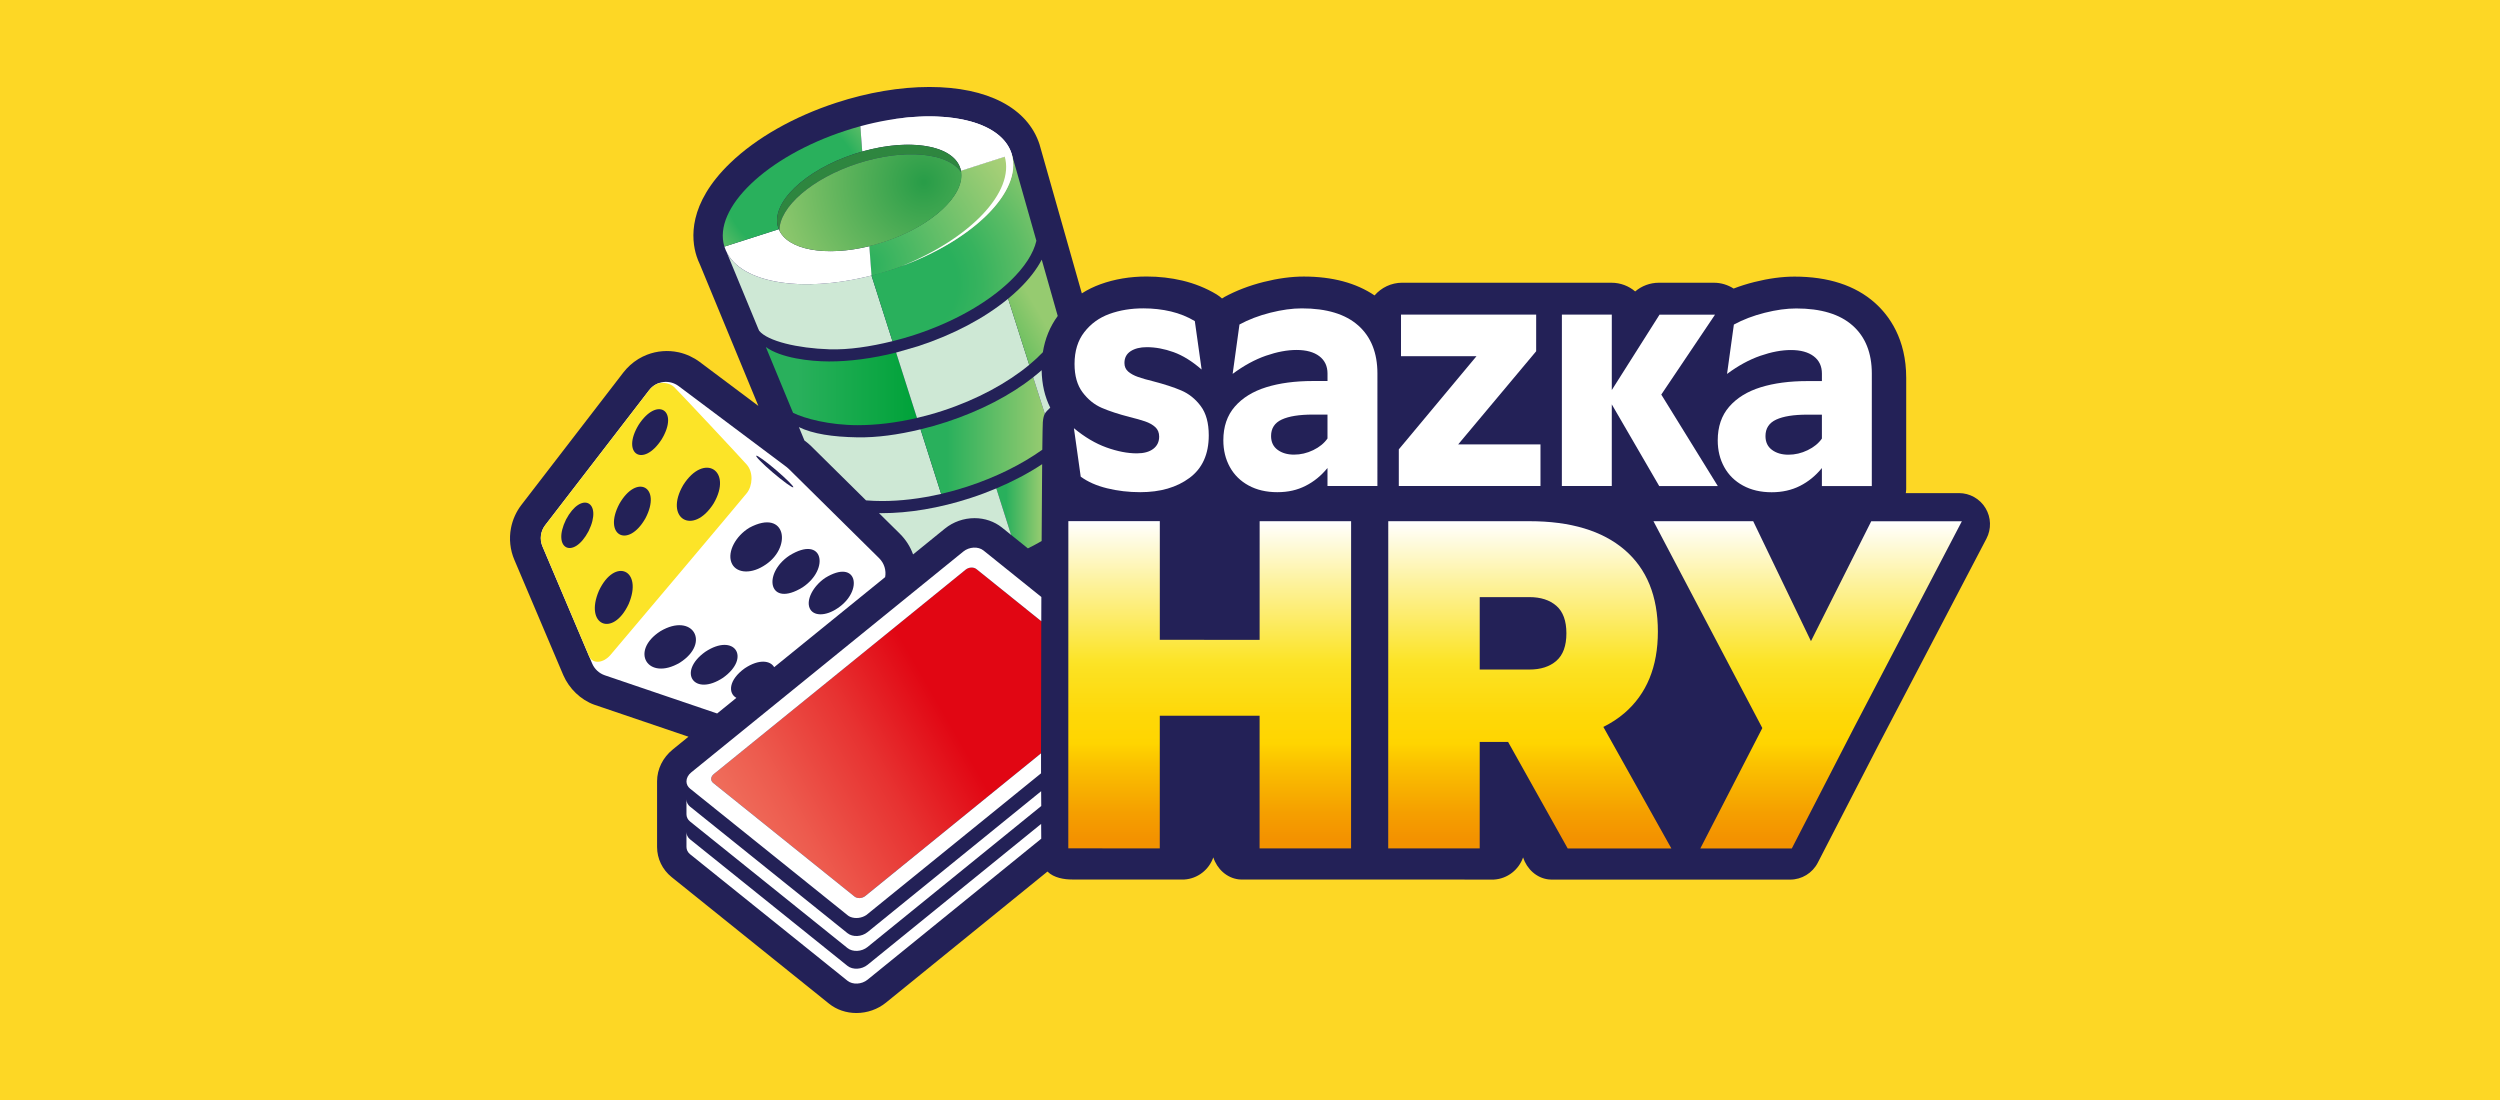 <svg width="250" height="110" viewBox="0 0 250 110" fill="none" xmlns="http://www.w3.org/2000/svg">
<rect width="250" height="110" fill="#FDD725"/>
<path d="M108.183 29.337C108.754 28.971 109.373 28.669 110.037 28.426C111.451 27.912 113.005 27.651 114.658 27.651C115.901 27.651 117.108 27.79 118.244 28.059C119.47 28.352 120.615 28.814 121.652 29.436C121.85 29.556 122.032 29.696 122.202 29.849C122.281 29.797 122.357 29.745 122.439 29.7C123.608 29.065 124.927 28.558 126.36 28.197C127.786 27.838 129.138 27.655 130.38 27.655C133.238 27.655 135.607 28.294 137.456 29.543C138.128 28.766 139.119 28.271 140.228 28.271L161.15 28.274C162.052 28.274 162.88 28.601 163.518 29.144C164.171 28.589 165.008 28.274 165.886 28.274H171.394C172.106 28.274 172.784 28.486 173.363 28.855C174.019 28.601 174.71 28.384 175.43 28.203C176.856 27.844 178.208 27.661 179.45 27.661C182.821 27.661 185.524 28.541 187.48 30.277C188.914 31.549 190.622 33.885 190.621 37.791L190.619 48.932C190.619 49.061 190.594 49.184 190.581 49.31H195.893C196.98 49.31 197.988 49.878 198.551 50.81C199.114 51.741 199.15 52.898 198.645 53.863L187.921 74.358L181.777 86.275C181.242 87.31 180.177 87.961 179.013 87.961L155.107 87.958C155.02 87.954 154.932 87.952 154.848 87.941C153.638 87.796 152.682 86.886 152.308 85.742C151.879 86.971 150.754 87.874 149.399 87.957L124.128 87.954C124.041 87.95 123.955 87.948 123.87 87.937C122.661 87.792 121.702 86.882 121.331 85.738C120.901 86.967 119.777 87.87 118.422 87.952L107.211 87.95C106.434 87.95 105.391 87.795 104.746 87.155L88.608 100.254C87.781 100.93 86.723 101.302 85.637 101.302C84.627 101.302 83.659 100.972 82.908 100.37L67.166 87.713C66.239 86.967 65.707 85.869 65.707 84.696V78.139C65.708 76.914 66.283 75.749 67.285 74.941L68.847 73.672L59.426 70.471C58.06 69.981 56.91 68.849 56.331 67.518L51.439 55.99C51.013 55.004 50.892 53.874 51.098 52.811C51.259 51.966 51.623 51.158 52.15 50.478L62.344 37.238C62.746 36.721 63.245 36.267 63.808 35.919L63.859 35.887C64.125 35.73 64.409 35.585 64.703 35.474C65.7 35.085 66.806 35 67.852 35.227L67.891 35.234C68.626 35.401 69.363 35.74 69.967 36.193L75.838 40.592L69.993 26.45C69.865 26.184 69.755 25.909 69.663 25.631C69.1 23.897 68.787 20.383 73.022 16.301C75.618 13.8 79.385 11.658 83.632 10.273C86.791 9.241 90.005 8.698 92.932 8.698C98.749 8.698 102.765 10.79 103.951 14.435L108.183 29.337Z" fill="#232157"/>
<path d="M89.244 34.12C87.026 34.666 84.873 34.992 82.94 34.931C79.77 34.83 76.763 34.117 75.918 33.078L75.827 32.878L72.671 25.238L72.666 25.227C74.243 28.357 80.333 29.304 87.15 27.552L89.245 34.12H89.244Z" fill="#CEE8D5"/>
<path d="M91.696 41.795C89.61 42.283 87.591 42.518 85.762 42.517C82.943 42.517 80.454 41.852 79.308 41.284L79.139 40.884L76.584 34.703C78.083 35.789 80.93 36.141 82.909 36.145C84.888 36.151 87.237 35.855 89.611 35.255L91.696 41.794V41.795Z" fill="url(#paint0_linear_594_733)"/>
<path d="M103.638 24.078V24.08C103.35 25.339 102.469 26.707 101.04 28.085C98.737 30.304 95.328 32.225 91.439 33.494C90.705 33.732 89.972 33.942 89.247 34.12L87.152 27.553L89.073 26.992C96.829 24.461 102.178 19.414 101.229 15.596L103.638 24.077V24.078Z" fill="url(#paint1_radial_594_733)"/>
<path d="M102.922 36.487C100.74 38.294 97.718 39.951 94.259 41.079C93.399 41.361 92.542 41.599 91.697 41.794L89.611 35.257L91.809 34.62C95.314 33.476 98.458 31.814 100.813 29.871L102.923 36.487H102.922Z" fill="#CEE8D5"/>
<path d="M89.073 26.994C88.428 27.204 87.787 27.391 87.151 27.552L86.932 24.62C87.404 24.505 87.882 24.369 88.363 24.212C93.213 22.629 96.58 19.493 96.099 17.083L101.188 15.452C102.31 19.285 96.926 24.429 89.072 26.994H89.073Z" fill="url(#paint2_radial_594_733)"/>
<path d="M89.073 26.994C88.428 27.204 87.787 27.391 87.151 27.552L86.932 24.62C87.404 24.505 87.882 24.369 88.363 24.212C93.213 22.629 96.58 19.493 96.099 17.083L101.188 15.452C102.31 19.285 96.926 24.429 89.072 26.994H89.073Z" fill="url(#paint3_radial_594_733)"/>
<path d="M101.187 15.452C101.177 15.416 101.167 15.381 101.156 15.348C100.156 12.273 95.2 11.005 89.201 11.944C94.879 11.248 99.47 12.557 100.434 15.522C100.445 15.556 100.455 15.591 100.465 15.628C101.512 19.198 96.989 23.893 90.072 26.65C97.377 23.99 102.261 19.121 101.187 15.453V15.452Z" fill="white"/>
<path d="M87.154 27.552C79.98 29.395 73.608 28.248 72.46 24.716C72.454 24.697 72.449 24.679 72.441 24.659L77.877 22.919C78.722 25.006 82.573 25.686 86.933 24.62L87.153 27.552H87.154Z" fill="white"/>
<path d="M86.222 15.154C85.977 15.223 85.733 15.299 85.487 15.378C80.458 17.019 77.025 20.328 77.82 22.767C77.836 22.819 77.855 22.87 77.875 22.919L72.439 24.66C71.259 20.823 76.655 15.645 84.541 13.072C85.041 12.908 85.539 12.759 86.033 12.625L86.222 15.155V15.154Z" fill="url(#paint4_radial_594_733)"/>
<path d="M101.187 15.452L96.099 17.083C96.081 16.995 96.058 16.908 96.031 16.821C95.276 14.502 90.969 13.802 86.222 15.154L86.033 12.624C93.38 10.623 99.985 11.745 101.157 15.348C101.168 15.382 101.178 15.416 101.187 15.452Z" fill="white"/>
<path d="M96.125 17.244C94.833 15.25 90.433 14.819 85.774 16.34C81.189 17.838 77.921 20.713 77.94 23.066C77.893 22.97 77.852 22.872 77.819 22.768C77.025 20.328 80.459 17.02 85.487 15.379C90.517 13.737 95.235 14.385 96.03 16.823C96.074 16.96 96.107 17.102 96.125 17.245V17.244Z" fill="#2E863F"/>
<path d="M88.364 24.212C83.544 25.784 79.01 25.257 77.942 23.065C77.922 20.712 81.191 17.838 85.776 16.339C90.435 14.818 94.834 15.25 96.127 17.243C96.431 19.631 93.108 22.663 88.364 24.212Z" fill="url(#paint5_radial_594_733)"/>
<path d="M102.789 54.84C103.265 54.605 103.724 54.358 104.163 54.104C104.178 51.13 104.196 48.468 104.215 46.418C102.843 47.322 101.298 48.14 99.633 48.84L101.115 53.494L102.789 54.839V54.84Z" fill="url(#paint6_linear_594_733)"/>
<path d="M89.994 53.384C90.589 53.973 91.034 54.678 91.308 55.443L94.486 52.863C95.317 52.188 96.373 51.815 97.459 51.815C98.468 51.815 99.436 52.148 100.187 52.748L101.115 53.494L99.633 48.84C98.808 49.188 97.955 49.508 97.078 49.793C93.918 50.825 90.859 51.318 88.18 51.317C88.087 51.317 87.994 51.317 87.902 51.315L89.995 53.382L89.994 53.384Z" fill="#CEE8D5"/>
<path d="M80.547 44.124C80.735 44.264 80.921 44.427 81.098 44.597L86.604 50.038C87.12 50.081 87.658 50.103 88.212 50.103C90.029 50.103 92.037 49.872 94.112 49.39L92.054 42.934C89.814 43.475 87.669 43.771 85.724 43.734C83.235 43.687 81.297 43.393 79.891 42.711L80.443 44.049L80.546 44.126L80.547 44.124Z" fill="#CEE8D5"/>
<path d="M96.71 48.665C99.555 47.737 102.144 46.459 104.23 44.972C104.248 43.445 104.265 42.463 104.282 42.233C104.314 41.816 104.383 41.564 104.482 41.381L103.318 37.729C101.075 39.497 98.089 41.076 94.626 42.207C93.761 42.489 92.903 42.732 92.059 42.932L94.116 49.389C94.974 49.191 95.842 48.949 96.711 48.665H96.71Z" fill="url(#paint7_linear_594_733)"/>
<path d="M105.024 40.762C104.476 39.674 104.188 38.422 104.164 37.02C103.895 37.259 103.612 37.495 103.316 37.728L104.48 41.38C104.616 41.126 104.807 41.005 105.024 40.762Z" fill="#CEE8D5"/>
<path d="M104.286 35.224C104.501 33.865 104.998 32.651 105.773 31.597L104.174 25.967C103.66 26.952 102.885 27.951 101.861 28.939C101.533 29.256 101.181 29.566 100.812 29.871L102.922 36.486C103.423 36.072 103.879 35.649 104.286 35.224Z" fill="url(#paint8_linear_594_733)"/>
<path d="M87.916 55.822L78.864 46.879C78.795 46.812 78.723 46.749 78.645 46.691L67.863 38.61C66.936 37.917 65.626 38.095 64.918 39.013L54.521 52.516C54.054 53.119 53.945 53.934 54.248 54.642L59.216 66.352C59.452 66.908 59.913 67.336 60.485 67.531L71.714 71.348L73.638 69.787C72.801 69.328 72.844 67.995 74.481 66.826C75.912 65.875 77.039 66.056 77.417 66.72L88.515 57.712C88.634 57.045 88.434 56.334 87.917 55.824L87.916 55.822Z" fill="white"/>
<path d="M61.028 65.517C61.673 64.768 74.113 50.031 74.686 49.304C75.258 48.577 75.362 47.242 74.669 46.453C73.977 45.664 68.115 39.408 67.431 38.723C67.057 38.349 66.356 38.183 65.767 38.356C65.442 38.493 65.149 38.713 64.918 39.012L54.52 52.515C54.054 53.118 53.945 53.933 54.248 54.641L58.909 65.629C59.321 66.49 60.394 66.253 61.027 65.517H61.028Z" fill="#FCE428"/>
<path d="M78.646 48.339C79.458 48.927 79.563 48.851 78.895 48.182C78.228 47.514 77.075 46.526 76.296 45.959C75.516 45.391 75.387 45.444 76.02 46.094C76.654 46.742 77.834 47.749 78.646 48.338V48.339Z" fill="#232157"/>
<path d="M68.325 48.501C70.392 45.234 73.312 47.015 71.359 50.352C69.293 53.621 66.373 51.838 68.325 48.501Z" fill="#232157"/>
<path d="M61.931 50.395C63.677 47.318 66.19 48.695 64.544 51.828C62.798 54.905 60.283 53.527 61.931 50.395Z" fill="#232157"/>
<path d="M63.861 42.487C65.712 39.628 67.93 41.021 66.166 43.935C64.317 46.795 62.098 45.402 63.861 42.487Z" fill="#232157"/>
<path d="M59.893 59.074C61.481 55.69 64.337 56.978 62.861 60.412C61.273 63.795 58.417 62.507 59.893 59.074Z" fill="#232157"/>
<path d="M56.601 51.956C58.127 49.057 60.302 50.166 58.861 53.108C57.336 56.006 55.16 54.899 56.601 51.956Z" fill="#232157"/>
<path d="M66.055 63.111C69.255 61.229 71.112 64.268 67.985 66.267C64.784 68.149 62.928 65.11 66.055 63.111Z" fill="#232157"/>
<path d="M70.529 65.18C73.429 63.255 75.142 65.749 72.309 67.773C69.408 69.699 67.697 67.203 70.529 65.18Z" fill="#232157"/>
<path d="M74.935 52.773C78.661 50.775 79.289 54.872 76.322 56.617C74.942 57.458 73.513 57.281 73.13 56.22C72.747 55.158 73.555 53.614 74.934 52.773H74.935Z" fill="#232157"/>
<path d="M82.506 57.797C85.752 55.794 86.358 59.087 83.767 60.817C82.565 61.643 81.31 61.637 80.961 60.803C80.613 59.968 81.305 58.623 82.506 57.797Z" fill="#232157"/>
<path d="M78.941 55.555C82.352 53.451 82.989 56.911 80.266 58.728C76.856 60.833 76.22 57.371 78.941 55.555Z" fill="#232157"/>
<path d="M104.127 62.12C104.11 66.675 104.102 71.344 104.101 75.333L86.531 89.595C86.215 89.853 85.73 89.877 85.45 89.652L71.308 78.284C71.027 78.058 71.057 77.668 71.374 77.411L96.562 56.964C96.878 56.707 97.362 56.682 97.644 56.909L104.126 62.121L104.127 62.12Z" fill="url(#paint9_linear_594_733)"/>
<path d="M104.104 77.334C104.102 76.69 104.103 76.023 104.103 75.334L86.534 89.596C86.217 89.854 85.731 89.878 85.451 89.653L71.31 78.285C71.029 78.058 71.059 77.669 71.376 77.412L96.564 56.965C96.88 56.708 97.364 56.684 97.646 56.91L104.128 62.122C104.13 61.309 104.133 60.5 104.136 59.7L98.347 55.046C97.823 54.626 96.922 54.674 96.335 55.151L69.127 77.236C68.808 77.493 68.647 77.824 68.647 78.139C68.647 78.409 68.766 78.669 69.005 78.862L84.816 91.568C84.886 91.617 84.964 91.658 85.046 91.692C85.527 91.888 86.156 91.821 86.631 91.506L104.102 77.334H104.104Z" fill="white"/>
<path d="M104.126 80.601L86.757 94.698C86.171 95.177 85.269 95.224 84.745 94.803L69.004 82.149C68.766 81.956 68.647 81.696 68.647 81.427V79.939C68.647 80.209 68.766 80.469 69.004 80.661L84.745 93.315C85.269 93.736 86.171 93.688 86.757 93.211L104.114 79.121C104.117 79.668 104.12 80.164 104.125 80.601H104.126Z" fill="white"/>
<path d="M104.126 83.87L86.757 97.968C86.171 98.447 85.269 98.493 84.745 98.073L69.004 85.419C68.766 85.225 68.647 84.965 68.647 84.696V83.208C68.647 83.478 68.766 83.738 69.004 83.931L84.745 96.585C85.269 97.005 86.171 96.957 86.757 96.48L104.114 82.391C104.117 82.938 104.12 83.433 104.125 83.87H104.126Z" fill="white"/>
<path d="M118.133 39.049C117.378 38.727 116.443 38.422 115.327 38.132C114.728 37.988 114.222 37.842 113.808 37.697C113.394 37.553 113.064 37.37 112.816 37.154C112.568 36.937 112.444 36.652 112.444 36.3C112.444 35.783 112.65 35.389 113.064 35.12C113.478 34.851 114.014 34.717 114.676 34.717C115.545 34.717 116.438 34.883 117.357 35.214C118.277 35.546 119.212 36.126 120.163 36.954L119.482 32.11C118.758 31.675 117.962 31.355 117.095 31.147C116.227 30.941 115.307 30.836 114.336 30.836C113.096 30.836 111.965 31.023 110.942 31.395C109.919 31.768 109.082 32.372 108.431 33.212C107.78 34.05 107.454 35.111 107.454 36.394C107.454 37.574 107.722 38.521 108.259 39.235C108.796 39.949 109.437 40.467 110.181 40.788C110.925 41.109 111.854 41.414 112.971 41.703C113.57 41.849 114.082 41.994 114.506 42.138C114.929 42.284 115.27 42.475 115.529 42.712C115.787 42.951 115.916 43.267 115.916 43.66C115.916 44.178 115.72 44.587 115.326 44.886C114.933 45.186 114.385 45.336 113.683 45.336C112.754 45.336 111.74 45.14 110.646 44.746C109.551 44.353 108.465 43.711 107.391 42.82L108.072 47.665C108.774 48.182 109.653 48.57 110.707 48.829C111.76 49.088 112.866 49.218 114.024 49.218C116.028 49.218 117.671 48.742 118.953 47.79C120.235 46.839 120.876 45.42 120.876 43.536C120.876 42.294 120.607 41.316 120.07 40.602C119.533 39.888 118.887 39.371 118.133 39.05V39.049Z" fill="white"/>
<path d="M135.821 32.546C134.539 31.408 132.658 30.838 130.179 30.837C129.227 30.837 128.179 30.982 127.032 31.271C125.884 31.561 124.857 31.954 123.947 32.45L123.265 37.387C124.381 36.559 125.492 35.954 126.598 35.57C127.703 35.188 128.722 34.996 129.651 34.996C130.623 34.996 131.382 35.204 131.93 35.617C132.477 36.032 132.751 36.611 132.751 37.356V38.101H131.294C129.517 38.101 127.962 38.308 126.628 38.721C125.295 39.136 124.246 39.783 123.481 40.662C122.716 41.542 122.334 42.664 122.334 44.031C122.334 45.024 122.551 45.915 122.985 46.702C123.419 47.489 124.043 48.105 124.861 48.55C125.677 48.995 126.632 49.218 127.728 49.218C128.823 49.218 129.727 49.006 130.564 48.581C131.401 48.158 132.129 47.562 132.749 46.797V48.598H137.74L137.742 37.357C137.742 35.287 137.102 33.682 135.821 32.544V32.546ZM132.749 43.848C132.418 44.325 131.943 44.713 131.323 45.013C130.703 45.313 130.062 45.463 129.401 45.463C128.74 45.463 128.192 45.303 127.758 44.981C127.324 44.66 127.107 44.2 127.107 43.6C127.107 42.834 127.464 42.286 128.177 41.954C128.89 41.624 129.929 41.458 131.292 41.458H132.749V43.848Z" fill="white"/>
<path d="M153.616 35.126L153.617 31.462L140.101 31.459L140.1 35.62L147.648 35.622L139.881 44.936V48.6L154.048 48.602V44.441L145.818 44.44L153.616 35.126Z" fill="white"/>
<path d="M171.503 31.465L165.954 31.464L161.179 39.006L161.18 31.463H156.189L156.186 48.602L161.178 48.603L161.179 40.438L165.92 48.604L171.78 48.605L166.128 39.457L171.503 31.465Z" fill="white"/>
<path d="M185.26 32.553C183.979 31.416 182.098 30.846 179.618 30.845C178.667 30.845 177.619 30.989 176.471 31.278C175.324 31.568 174.296 31.961 173.387 32.457L172.704 37.394C173.821 36.566 174.932 35.961 176.037 35.578C177.143 35.195 178.161 35.003 179.091 35.003C180.063 35.003 180.822 35.211 181.369 35.625C181.917 36.039 182.191 36.618 182.191 37.363V38.108H180.734C178.956 38.108 177.401 38.315 176.068 38.728C174.734 39.143 173.685 39.79 172.921 40.669C172.156 41.549 171.773 42.672 171.773 44.038C171.773 45.031 171.99 45.922 172.424 46.709C172.858 47.496 173.483 48.112 174.3 48.557C175.116 49.002 176.072 49.225 177.167 49.225C178.221 49.225 179.167 49.013 180.003 48.589C180.84 48.165 181.569 47.569 182.189 46.804V48.605H187.18L187.182 37.364C187.182 35.294 186.541 33.689 185.26 32.551V32.553ZM182.19 43.856C181.859 44.333 181.384 44.72 180.763 45.02C180.143 45.32 179.503 45.47 178.842 45.47C178.181 45.47 177.633 45.31 177.199 44.988C176.764 44.667 176.548 44.208 176.548 43.607C176.548 42.841 176.904 42.293 177.618 41.961C178.331 41.631 179.37 41.465 180.733 41.465H182.19V43.856Z" fill="white"/>
<path d="M125.962 63.984L115.98 63.983L115.982 52.115L106.835 52.114L106.83 84.836L115.977 84.838L115.979 71.574L125.961 71.576L125.958 84.839L135.107 84.84L135.111 52.118L125.964 52.117L125.962 63.984Z" fill="url(#paint10_linear_594_733)"/>
<path d="M162.433 71.32C164.668 69.4 165.787 66.681 165.788 63.161C165.788 59.612 164.679 56.886 162.457 54.98C160.235 53.075 157.063 52.121 152.94 52.12L138.826 52.118L138.822 84.84H147.97L147.971 74.196H150.811L156.769 84.844H167.136L160.336 72.693C161.105 72.307 161.81 71.854 162.433 71.319V71.32ZM155.639 66.082C154.97 66.664 154.07 66.955 152.938 66.954H147.972V59.711H152.938C154.07 59.711 154.97 60.002 155.639 60.584C156.306 61.167 156.64 62.083 156.64 63.332C156.64 64.584 156.305 65.5 155.638 66.081L155.639 66.082Z" fill="url(#paint11_linear_594_733)"/>
<path d="M187.125 52.125L181.096 64.115L175.321 52.123L165.346 52.122L176.233 72.805L170.032 84.846L179.18 84.847L185.38 72.805L196.186 52.126L187.125 52.125Z" fill="url(#paint12_linear_594_733)"/>
<defs>
<linearGradient id="paint0_linear_594_733" x1="76.59" y1="38.607" x2="91.702" y2="38.607" gradientUnits="userSpaceOnUse">
<stop offset="0.21" stop-color="#29B05C"/>
<stop offset="0.99" stop-color="#00A239"/>
</linearGradient>
<radialGradient id="paint1_radial_594_733" cx="0" cy="0" r="1" gradientUnits="userSpaceOnUse" gradientTransform="translate(90.351 28.374) scale(22.362 22.398)">
<stop offset="0.24" stop-color="#29B05C"/>
<stop offset="0.35" stop-color="#37B35E"/>
<stop offset="0.54" stop-color="#5BBC65"/>
<stop offset="0.8" stop-color="#96CB70"/>
</radialGradient>
<radialGradient id="paint2_radial_594_733" cx="0" cy="0" r="1" gradientUnits="userSpaceOnUse" gradientTransform="translate(86.763 26.512) scale(19.265 19.297)">
<stop stop-color="#29B05C"/>
<stop offset="1" stop-color="#BAD47B"/>
</radialGradient>
<radialGradient id="paint3_radial_594_733" cx="0" cy="0" r="1" gradientUnits="userSpaceOnUse" gradientTransform="translate(86.763 26.512) scale(19.265 19.297)">
<stop stop-color="#29B05C"/>
<stop offset="1" stop-color="#BAD47B"/>
</radialGradient>
<radialGradient id="paint4_radial_594_733" cx="0" cy="0" r="1" gradientUnits="userSpaceOnUse" gradientTransform="translate(79.252 18.639) scale(13.566 13.588)">
<stop offset="0.5" stop-color="#29B05C"/>
<stop offset="0.99" stop-color="#BAD47B"/>
</radialGradient>
<radialGradient id="paint5_radial_594_733" cx="0" cy="0" r="1" gradientUnits="userSpaceOnUse" gradientTransform="translate(92.392 18.214) scale(16.41 16.436)">
<stop offset="0.01" stop-color="#299D48"/>
<stop offset="1" stop-color="#96CB70"/>
</radialGradient>
<linearGradient id="paint6_linear_594_733" x1="99.639" y1="50.622" x2="104.221" y2="50.622" gradientUnits="userSpaceOnUse">
<stop offset="0.21" stop-color="#29B05C"/>
<stop offset="0.99" stop-color="#96CB70"/>
</linearGradient>
<linearGradient id="paint7_linear_594_733" x1="92.063" y1="43.552" x2="104.486" y2="43.552" gradientUnits="userSpaceOnUse">
<stop offset="0.21" stop-color="#29B05C"/>
<stop offset="0.99" stop-color="#96CB70"/>
</linearGradient>
<linearGradient id="paint8_linear_594_733" x1="93.167" y1="37.271" x2="103.827" y2="31.081" gradientUnits="userSpaceOnUse">
<stop stop-color="#00A239"/>
<stop offset="1" stop-color="#96CB70"/>
</linearGradient>
<linearGradient id="paint9_linear_594_733" x1="68.72" y1="86.461" x2="94.829" y2="71.433" gradientUnits="userSpaceOnUse">
<stop stop-color="#F27E67"/>
<stop offset="0.15" stop-color="#F07460"/>
<stop offset="0.39" stop-color="#ED5B4E"/>
<stop offset="0.71" stop-color="#E73231"/>
<stop offset="0.99" stop-color="#E10613"/>
</linearGradient>
<linearGradient id="paint10_linear_594_733" x1="120.981" y1="83.855" x2="120.981" y2="52.139" gradientUnits="userSpaceOnUse">
<stop stop-color="#F39200"/>
<stop offset="0.08" stop-color="#F59F00"/>
<stop offset="0.24" stop-color="#FBC300"/>
<stop offset="0.3" stop-color="#FFD500"/>
<stop offset="0.39" stop-color="#FED808"/>
<stop offset="0.53" stop-color="#FCE121"/>
<stop offset="0.56" stop-color="#FCE428"/>
<stop offset="0.8" stop-color="#FDF29A"/>
<stop offset="1" stop-color="white"/>
</linearGradient>
<linearGradient id="paint11_linear_594_733" x1="152.99" y1="83.855" x2="152.99" y2="52.139" gradientUnits="userSpaceOnUse">
<stop stop-color="#F39200"/>
<stop offset="0.08" stop-color="#F59F00"/>
<stop offset="0.24" stop-color="#FBC300"/>
<stop offset="0.3" stop-color="#FFD500"/>
<stop offset="0.39" stop-color="#FED808"/>
<stop offset="0.53" stop-color="#FCE121"/>
<stop offset="0.56" stop-color="#FCE428"/>
<stop offset="0.8" stop-color="#FDF29A"/>
<stop offset="1" stop-color="white"/>
</linearGradient>
<linearGradient id="paint12_linear_594_733" x1="180.772" y1="83.855" x2="180.772" y2="52.139" gradientUnits="userSpaceOnUse">
<stop stop-color="#F39200"/>
<stop offset="0.08" stop-color="#F59F00"/>
<stop offset="0.24" stop-color="#FBC300"/>
<stop offset="0.3" stop-color="#FFD500"/>
<stop offset="0.39" stop-color="#FED808"/>
<stop offset="0.53" stop-color="#FCE121"/>
<stop offset="0.56" stop-color="#FCE428"/>
<stop offset="0.8" stop-color="#FDF29A"/>
<stop offset="1" stop-color="white"/>
</linearGradient>
</defs>
</svg>
